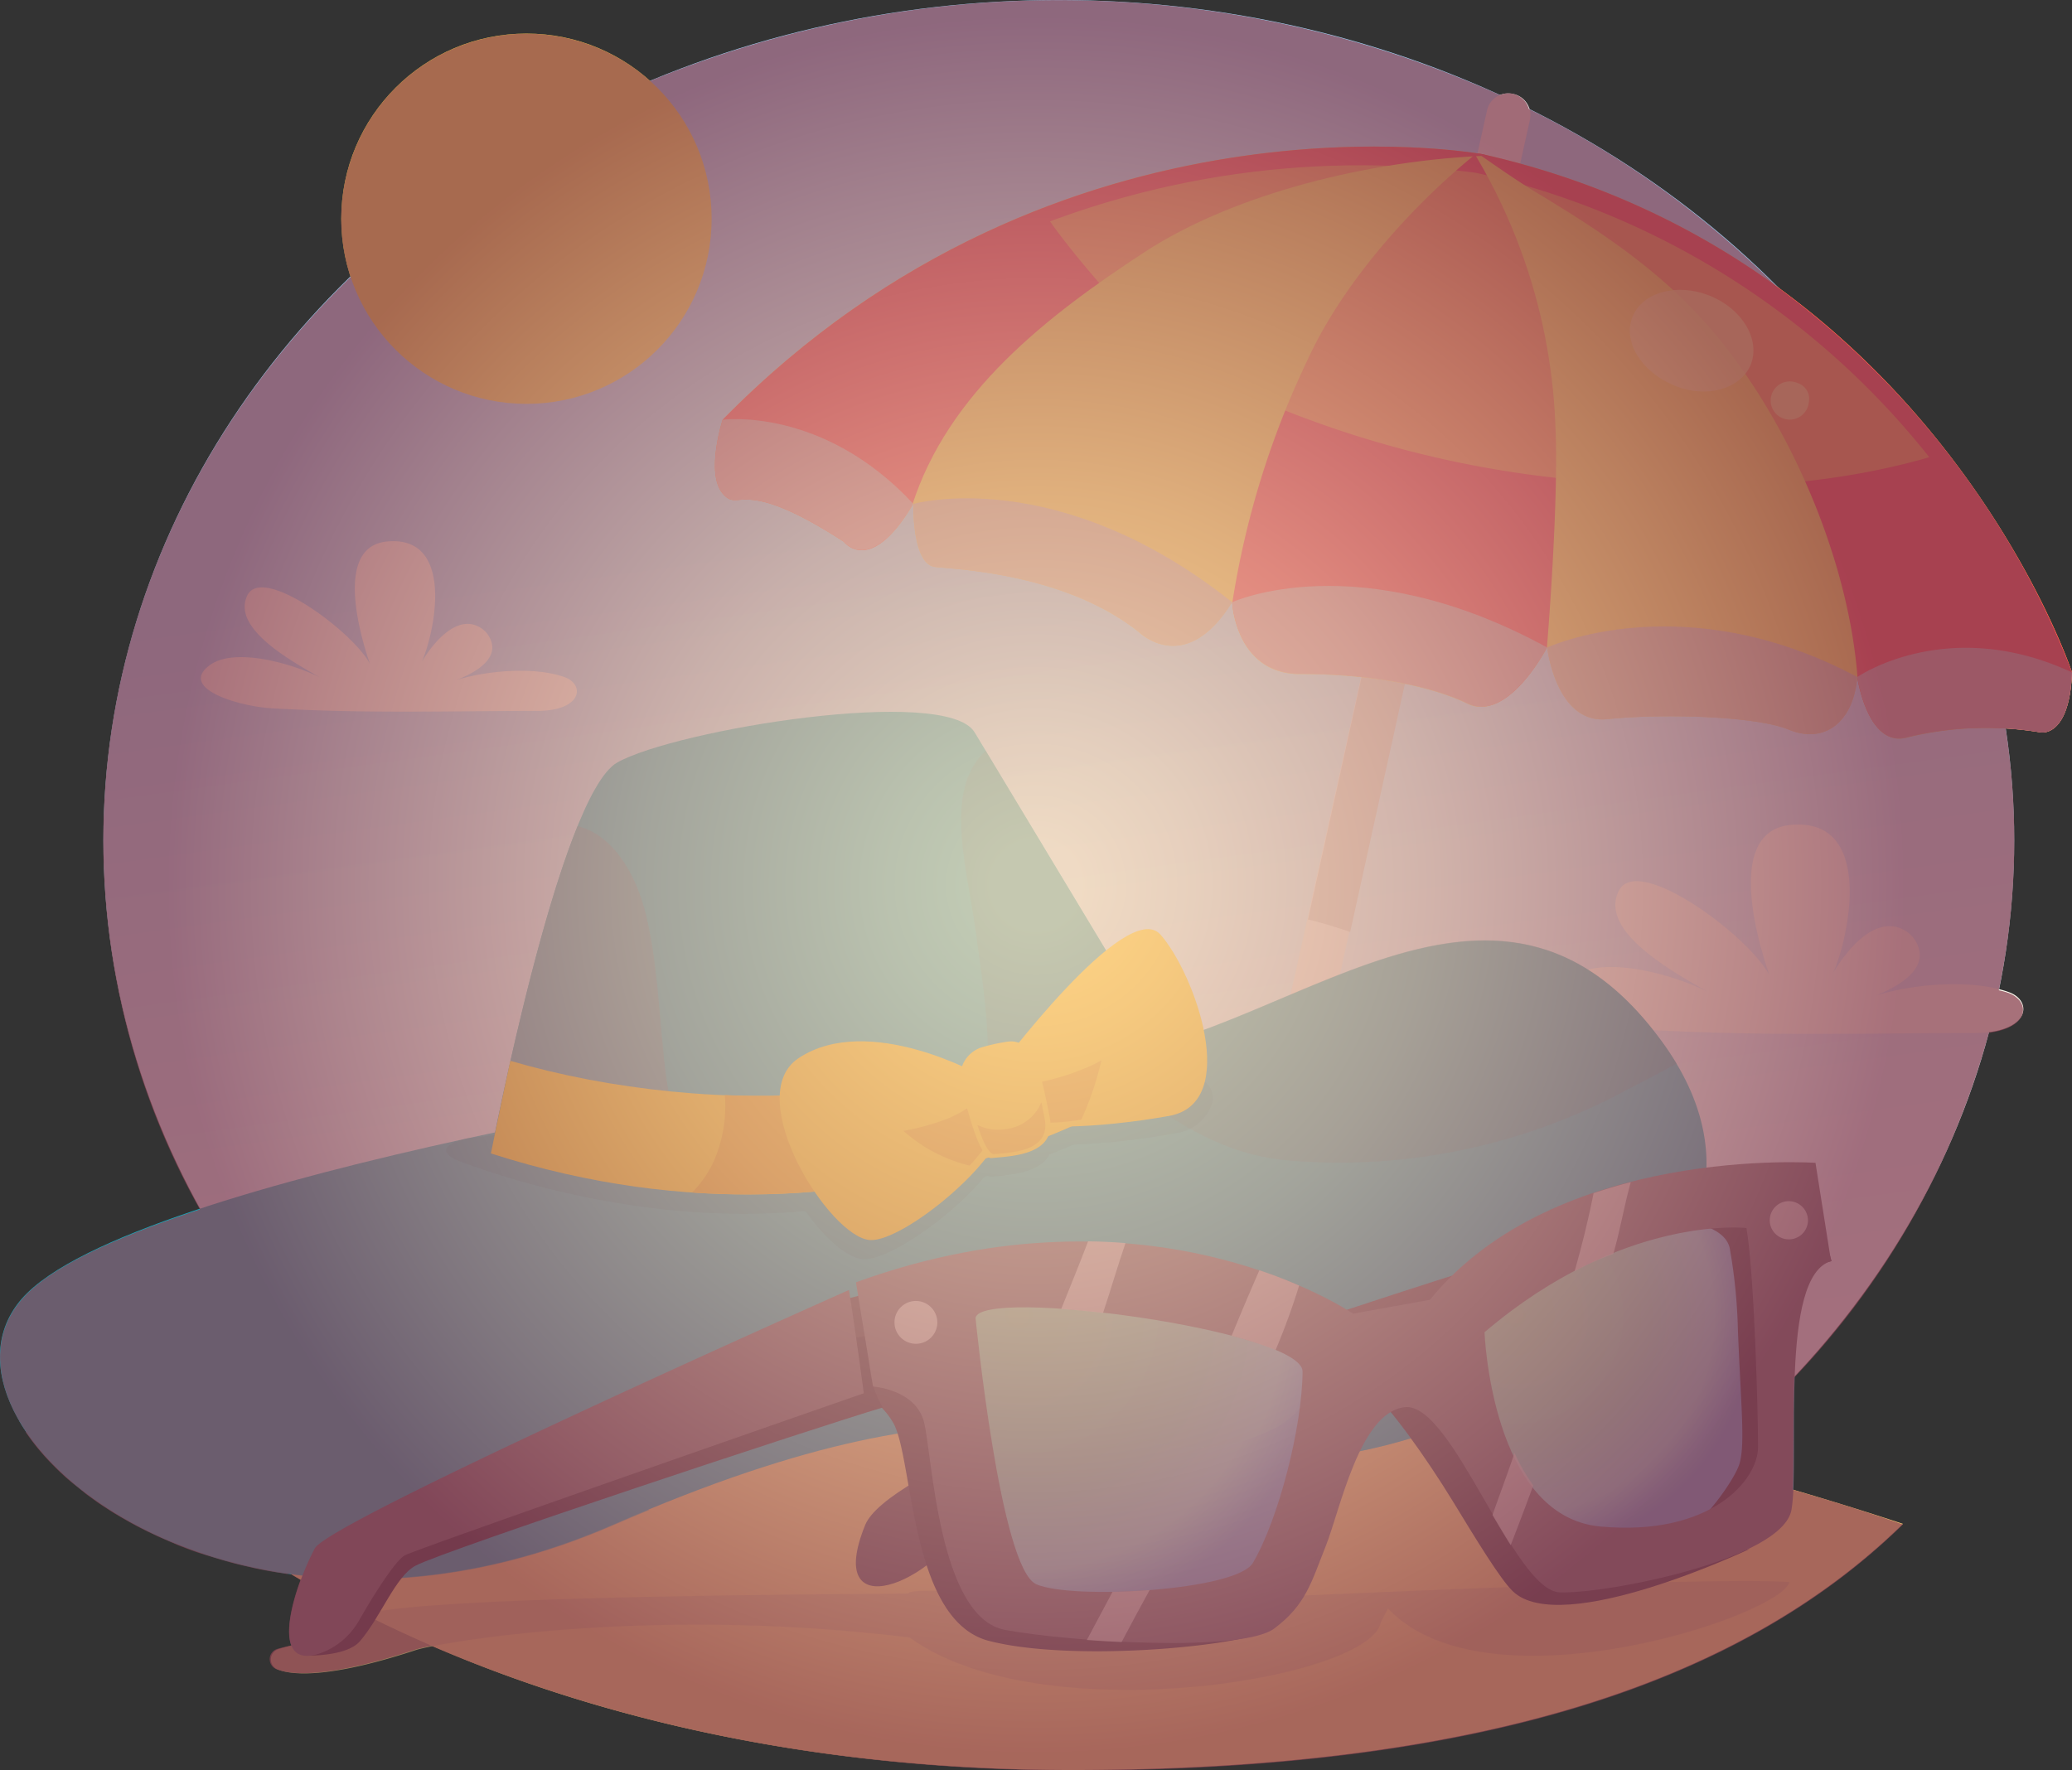 <svg xmlns="http://www.w3.org/2000/svg" xmlns:xlink="http://www.w3.org/1999/xlink" viewBox="0 0 178.92 152.87"><rect x="0" y="0" width="178.92" height="152.87" fill="#333333" stroke="none"/><defs><style>.cls-1{isolation:isolate;}.cls-2{fill:url(#linear-gradient);}.cls-3{fill:#ffd677;}.cls-4{fill:#e8e6e6;}.cls-5{fill:#c8c3c3;}.cls-15,.cls-16,.cls-18,.cls-21,.cls-5,.cls-8{mix-blend-mode:multiply;}.cls-10,.cls-6{fill:#ffdb46;}.cls-7{fill:#ff3e4a;}.cls-11,.cls-26,.cls-28,.cls-30,.cls-34,.cls-8{opacity:0.75;}.cls-9{fill:#c7b8bf;}.cls-10,.cls-11,.cls-12,.cls-14,.cls-26,.cls-28,.cls-30{mix-blend-mode:screen;}.cls-10,.cls-15{opacity:0.55;}.cls-11{fill:#ffe782;}.cls-12{fill:#fffff3;}.cls-13,.cls-15,.cls-16{fill:#0fb0c4;}.cls-14{fill:#298d9f;opacity:0.5;}.cls-16,.cls-18{opacity:0.32;}.cls-17{fill:#2c97ab;}.cls-18{fill:#00798c;}.cls-19{fill:#ffcf08;}.cls-20{fill:#eca900;}.cls-21{fill:#d8b577;opacity:0.65;}.cls-22{fill:#534359;}.cls-23{fill:#433349;}.cls-24{fill:#35233b;}.cls-25{fill:url(#radial-gradient);}.cls-26{fill:url(#radial-gradient-2);}.cls-27{fill:url(#radial-gradient-3);}.cls-28{fill:url(#radial-gradient-4);}.cls-29{fill:#706375;}.cls-30{fill:#dddade;}.cls-31{fill:#66586b;}.cls-32{fill:#cfccd1;}.cls-33{fill:#ffe546;}.cls-34{mix-blend-mode:overlay;fill:url(#radial-gradient-5);}</style><linearGradient id="linear-gradient" x1="342.8" y1="28.25" x2="323.14" y2="170.91" gradientTransform="matrix(-1, 0, 0, 1, 424.66, -25.08)" gradientUnits="userSpaceOnUse"><stop offset="0.29" stop-color="#9ddbff"/><stop offset="0.48" stop-color="#c0e8ff"/><stop offset="0.7" stop-color="#e0f3fe"/><stop offset="0.88" stop-color="#f4fafe"/><stop offset="1" stop-color="#fbfdfe"/></linearGradient><radialGradient id="radial-gradient" cx="371.04" cy="137.64" r="20.78" gradientTransform="translate(3.95 -5.13) rotate(0.96)" gradientUnits="userSpaceOnUse"><stop offset="0" stop-color="#8ad8b4"/><stop offset="0.54" stop-color="#82d5c6"/><stop offset="0.82" stop-color="#8dd5e5"/><stop offset="1" stop-color="#669fe0"/></radialGradient><radialGradient id="radial-gradient-2" cx="371.04" cy="137.64" r="20.78" xlink:href="#radial-gradient"/><radialGradient id="radial-gradient-3" cx="328.18" cy="138.29" r="26.8" xlink:href="#radial-gradient"/><radialGradient id="radial-gradient-4" cx="328.42" cy="138.45" r="27.77" xlink:href="#radial-gradient"/><radialGradient id="radial-gradient-5" cx="331.27" cy="101.52" r="83.2" gradientUnits="userSpaceOnUse"><stop offset="0.04" stop-color="#fed6b0"/><stop offset="0.16" stop-color="#f2c7a7"/><stop offset="0.41" stop-color="#d4a08e"/><stop offset="0.74" stop-color="#a36166"/><stop offset="0.9" stop-color="#8a4152"/></radialGradient></defs><g class="cls-1"><g id="Layer_1" data-name="Layer 1"><ellipse class="cls-2" cx="91.43" cy="72.58" rx="82.5" ry="72.58"/><path class="cls-3" d="M406.13,156.69a287.87,287.87,0,0,0-77.2-14.22c-36.52-1.57-71.71,11.65-71.71,11.65s25.64,23.93,77.54,23.83C369.22,177.88,392,170.52,406.13,156.69Z" transform="translate(-241.81 -25.08)"/><path class="cls-4" d="M372.46,33.19h0a1.87,1.87,0,0,0-2.24,1.41L342,161.63h3.87l28.05-126.2A1.87,1.87,0,0,0,372.46,33.19Z" transform="translate(-241.81 -25.08)"/><path class="cls-5" d="M358.4,105.57l8.27-37.5a7.51,7.51,0,0,1-3.45-1.9l-8.46,38.32C356,104.79,357.21,105.16,358.4,105.57Z" transform="translate(-241.81 -25.08)"/><path class="cls-6" d="M369.84,38.4s-36.5-6.75-65.63,22.93c0,0-1.49,4.61,0,6.37s1.4-1.72,10.47,4.17c0,0,2.27,3,6-3.27,0,0-.14,5.23,1.89,5.45s11.21.58,17.56,5.6c0,0,4,4,8.07-2.56,0,0,.29,6.23,5.9,6.21s11,.9,14.44,2.56S375.41,81,375.41,81s.76,6.67,5.22,6.19,12.7-.31,15.65.91,5.55-.48,5.91-4.55c0,0,.87,6,4.16,5.26A28.73,28.73,0,0,1,418,88.33s2.51.53,2.73-5.18C420.73,83.15,408.81,47.2,369.84,38.4Z" transform="translate(-241.81 -25.08)"/><path class="cls-7" d="M420.73,83.15S408.81,47.2,369.84,38.4l-.42-.07c1.58,1.09,3.2,2.24,5.06,3.38,5,3,9.7,6.09,13.74,10.32,7.48,7.85,13.25,20.92,14,31.74.2,1.08,1.21,5.66,4.12,5A28.73,28.73,0,0,1,418,88.33S420.51,88.86,420.73,83.15Z" transform="translate(-241.81 -25.08)"/><path class="cls-7" d="M369.18,38.43c-5.69,4.64-11.47,11.21-14.46,17.73a75.39,75.39,0,0,0-6.5,21c.06.81.7,6.12,5.89,6.1,5.61,0,11,.9,14.44,2.56s6.7-4.56,6.84-4.83c0,0,1.05-12.59.73-19.17A49.12,49.12,0,0,0,369.18,38.43Z" transform="translate(-241.81 -25.08)"/><path class="cls-7" d="M340.57,46.9c7.85-5.15,19.68-8,29.74-8.38-.16,0-.31-.09-.47-.12,0,0-36.5-6.75-65.63,22.93,0,0-1.49,4.61,0,6.37s1.4-1.72,10.47,4.17c0,0,2.23,3,5.89-3.13C323.67,59,332.22,52.37,340.57,46.9Z" transform="translate(-241.81 -25.08)"/><g class="cls-8"><path class="cls-9" d="M420.73,83.15c-10.75-5-18.54.4-18.54.4s.87,6,4.16,5.26A28.73,28.73,0,0,1,418,88.33S420.51,88.86,420.73,83.15Z" transform="translate(-241.81 -25.08)"/><path class="cls-9" d="M320.69,68.6s-.14,5.23,1.89,5.45,11.21.58,17.56,5.6c0,0,4,4,8.07-2.56C333.08,65.07,320.69,68.6,320.69,68.6Z" transform="translate(-241.81 -25.08)"/><path class="cls-9" d="M304.21,61.33s-1.49,4.61,0,6.37,1.4-1.72,10.47,4.17c0,0,2.27,3,6-3.27C312.85,60.16,304.21,61.33,304.21,61.33Z" transform="translate(-241.81 -25.08)"/><path class="cls-9" d="M348.21,77.09s.29,6.23,5.9,6.21,11,.9,14.44,2.56S375.41,81,375.41,81C359.08,72.07,348.21,77.09,348.21,77.09Z" transform="translate(-241.81 -25.08)"/><path class="cls-9" d="M375.41,81s.76,6.67,5.22,6.19,12.7-.31,15.65.91,5.55-.48,5.91-4.55C387.18,75.54,375.41,81,375.41,81Z" transform="translate(-241.81 -25.08)"/></g><path class="cls-10" d="M337.07,49.92a32.25,32.25,0,0,0,9.76,8A90.3,90.3,0,0,0,377,66.44c10,1.16,21.29,1.06,31.41-1.87A69.25,69.25,0,0,0,369.24,40a76.77,76.77,0,0,0-36.76,4.2C334.09,46.48,336,48.67,337.07,49.92Z" transform="translate(-241.81 -25.08)"/><path class="cls-11" d="M393,56.55c-.86,2.13-3.84,3-6.66,1.81s-4.42-3.78-3.56-5.92,3.85-2.95,6.67-1.82S393.83,54.41,393,56.55Z" transform="translate(-241.81 -25.08)"/><path class="cls-11" d="M398,59.85a1.65,1.65,0,1,1-1-1.7A1.44,1.44,0,0,1,398,59.85Z" transform="translate(-241.81 -25.08)"/><path class="cls-12" d="M412.27,114.3c-9.51,0-17.77.29-28-.27-3.64-.2-10.1-2.17-6.61-4.63,2.92-2.05,10.21.24,13.07,2.15-3.12-1.81-11.07-5.68-9.13-9.54,1.76-3.5,12.78,5.1,13.26,8,0,0-5.07-13,1.54-13.68,8-.79,4.63,11.86,3.19,13.74a13.37,13.37,0,0,1,1.79-2.77c1-1.24,3-3.06,5-1.81a2.61,2.61,0,0,1,1.19,1.85c.22,1.9-2.36,3.14-3.78,3.73,3.12-1,8.28-1.47,11.52-.29C417.4,111.56,417.06,114.3,412.27,114.3Z" transform="translate(-241.81 -25.08)"/><path class="cls-13" d="M313.29,117.67s-60.2,8.83-69.59,19.57,17.39,34.22,51.12,19.49,42.42-6.23,57.27-5.63,48.45-15.26,33.2-36.1-34.76,2.52-51.79,1.38S313.29,117.67,313.29,117.67Z" transform="translate(-241.81 -25.08)"/><path class="cls-14" d="M353.35,125.33a52.2,52.2,0,0,0,28.94-6.12c1.32-.68,2.79-1.44,4.29-2.27a23.28,23.28,0,0,0-1.29-1.94c-14.6-20-33.11.6-49.61,1.38C341.2,120.22,345.79,124.76,353.35,125.33Z" transform="translate(-241.81 -25.08)"/><path class="cls-15" d="M273,145c-8.85,1.9-20.43,5.5-29.54,2.79,5.88,10.13,26.76,19.71,51.35,9,1.05-.46,2.06-.88,3.06-1.29C288.78,150.31,284.84,142.41,273,145Z" transform="translate(-241.81 -25.08)"/><path class="cls-16" d="M361.14,134.26c-3.87.9-22.34,8.6-27.82,10.46-2.95,1-5.95,2.34-9,3.56,11.79-.92,18.61,2.45,27.77,2.82,9.35.37,26.1-5.77,33.45-15.57C380.32,129.21,370.54,132.05,361.14,134.26Z" transform="translate(-241.81 -25.08)"/><path class="cls-13" d="M284.2,124.68s5.91-30.93,10.92-33.75,28.4-6.68,30.85-2.6l17.48,29S318.69,135.75,284.2,124.68Z" transform="translate(-241.81 -25.08)"/><path class="cls-14" d="M325,125.66a60.72,60.72,0,0,0,18.42-8.32L326.93,89.92c-3.71,3.47-1.6,10-.81,16,.66,5,1.69,10.77.29,15.77A33.52,33.52,0,0,1,325,125.66Z" transform="translate(-241.81 -25.08)"/><path class="cls-15" d="M323.25,116.64c-1.93-4.54-3.12-9.53-5.43-13.9C316.06,99.4,310.87,93,309,100c-.26.93-.53,1.85-.79,2.77-1.72,5.93-2.92,17.25-6.94,25.29a69.45,69.45,0,0,0,26.15-3.08A41.91,41.91,0,0,1,323.25,116.64Z" transform="translate(-241.81 -25.08)"/><path class="cls-17" d="M299.35,118.17c-.6-4.51-.66-9.22-1.66-13.67-.85-3.82-2.89-7.3-6-8.07-3.93,9.66-7.48,28.25-7.48,28.25a72.75,72.75,0,0,0,18.8,3.45A24.52,24.52,0,0,1,299.35,118.17Z" transform="translate(-241.81 -25.08)"/><path class="cls-18" d="M337.79,116.89c-2.25-2.44-4.72-2.62-8.25,1.55a2,2,0,0,0-1-.11,17,17,0,0,0-2.4.53,2.62,2.62,0,0,0-1.64,1.61c-3.15-1.35-10-3.67-14.78-.65a3.82,3.82,0,0,0-1.7,3.27c-1.66,0-3.32,0-5,0h0a87.11,87.11,0,0,1-14-1.61c-.85,1.42-6.73,1.89-6.73,1.89-1.48.33-3,1-1,1.92,4,1.53,16.37,5.66,30.07,4.38,1.65,2.34,3.62,4.09,5,4.16,2.26.1,7.77-3.82,10.44-7.1l.32-.1a.51.51,0,0,0,.25.09c1.17-.15,4.2-.21,5.06-1.93.73-.28,1.42-.57,2.09-.85a61.79,61.79,0,0,0,8.86-1,3.77,3.77,0,0,0,3.16-2.81C346.65,116.29,339.7,119,337.79,116.89Z" transform="translate(-241.81 -25.08)"/><path class="cls-19" d="M285.88,116.7c-1,4.61-1.68,8-1.68,8,34.49,11.07,59.25-7.34,59.25-7.34s-2.24-3.7-5.12-8.49C328.21,121.49,302.84,121.68,285.88,116.7Z" transform="translate(-241.81 -25.08)"/><path class="cls-20" d="M315.52,122.2a19.71,19.71,0,0,1-1.07-2.81,73,73,0,0,1-10.05.27,11.82,11.82,0,0,1-1.09,6,9.62,9.62,0,0,1-1.73,2.41,69.43,69.43,0,0,0,14.47-.52,21.79,21.79,0,0,1-.55-4.76C315.5,122.57,315.51,122.38,315.52,122.2Z" transform="translate(-241.81 -25.08)"/><path class="cls-19" d="M327.82,117.65s11.27-15.16,14.2-11.85,7,14.54.74,15.66-12.61,1.26-13.72.18S327.82,117.65,327.82,117.65Z" transform="translate(-241.81 -25.08)"/><path class="cls-20" d="M335.18,121.78a26.2,26.2,0,0,0,1.74-5.12,12.33,12.33,0,0,1-1.74.81,20,20,0,0,1-7.19,1.45,4.68,4.68,0,0,0,1,2.33C329.64,121.87,331.68,122.37,335.18,121.78Z" transform="translate(-241.81 -25.08)"/><path class="cls-19" d="M326.57,118s-9.73-5.53-15.79-1.54c-5,3.29,2.66,15.53,6.17,15.72,2.95.16,11.73-7.19,11.38-10.16S327.44,118.44,326.57,118Z" transform="translate(-241.81 -25.08)"/><path class="cls-20" d="M325.53,125.75c1.54-1.65,2.61-3.29,2.48-4.36a11.44,11.44,0,0,0-.52-2.54,9.77,9.77,0,0,1-4,2.9,21,21,0,0,1-3.67,1A13.3,13.3,0,0,0,325.53,125.75Z" transform="translate(-241.81 -25.08)"/><path class="cls-19" d="M326.5,115.56a2.68,2.68,0,0,0-1.7,3.15c.56,2.41,1.65,6.52,2.65,6.39,1.41-.17,5.68-.15,5-3.54s-1.28-6.89-3.67-6.51A15.68,15.68,0,0,0,326.5,115.56Z" transform="translate(-241.81 -25.08)"/><path class="cls-20" d="M328.53,122.61a4,4,0,0,1-2.32-.37c.45,1.4,1,2.58,1.48,2.52,1.22-.15,4.9-.13,4.33-3.06-.1-.47-.19-1-.29-1.42A3.79,3.79,0,0,1,328.53,122.61Z" transform="translate(-241.81 -25.08)"/><path class="cls-21" d="M351.6,163c-5.8.54-12.81,1.5-18.56.44-4.43-.82-12.9-1.28-12.77-.74-.14.07-37.15.05-46,1.57-3,1.09-4.94,1.9-5.19,2.24s-2,.62-3.22,1a.93.93,0,0,0-.11,1.74c1.5.62,5,.64,12-1.67,1.77-.57,19.85-3.87,42.62-1.07,11.23,8.18,39.2,3.68,40.63-1.16.12-.4.43-.83.66-1.36,8.51,9.06,33.87.68,34.67-2.27C389.73,161.21,352.12,163,351.6,163Z" transform="translate(-241.81 -25.08)"/><path class="cls-22" d="M397.71,126.06s-77.57,21.82-81.19,30.73,6,5.13,9-.79,74.45-22,74.45-22Z" transform="translate(-241.81 -25.08)"/><path class="cls-23" d="M392.89,158.86s-16.27,7.72-20.46,3.64c-1.08-1.05-3.14-4.44-5.19-7.8-2.25-3.68-5.5-8.27-7.18-9.59-3.11-2.44,8.11-1.68,9.65,3.4.74,2.44.91,8.28,5.74,10.35C380.66,161.08,390.6,159.42,392.89,158.86Z" transform="translate(-241.81 -25.08)"/><path class="cls-23" d="M328.5,163.38c-.41-1.59-4.19-17.43-4.67-19.53-.32-1.46-1-6.76-2.85-8.7a31.09,31.09,0,0,1-7.36,2.38l1.52,7.4a6.7,6.7,0,0,1,3.78,3c1.79,3,1.38,17.09,8.29,18.87s20.68.59,24-.82l0-2.54S328.9,165,328.5,163.38Z" transform="translate(-241.81 -25.08)"/><path class="cls-23" d="M345.41,138.64s6.57,3.36,6.68,7.27-1.46,14.93-6.68,17c0,0,5.68.69,6.42-.67s4.83-17.5,4.23-20.12S349.33,137.62,345.41,138.64Z" transform="translate(-241.81 -25.08)"/><path class="cls-24" d="M316.65,140.48c-4.27.07-34,12.77-38.06,14.12-3.3,1.09-10.27,13-10.52,13.47,0,0,3.62.14,4.81-1.23,1.83-2.12,3.07-5.62,4.82-6.54,2.56-1.35,34.74-12,40.34-13.66C316.81,144.56,316.9,142.93,316.65,140.48Z" transform="translate(-241.81 -25.08)"/><path class="cls-25" d="M395.48,129.9s-11.44-5.56-28.8,8.31c0,0,1.1,25.3,17.66,21,9.86-2.54,11.11-7.59,10.9-14.88S395.48,129.9,395.48,129.9Z" transform="translate(-241.81 -25.08)"/><path class="cls-26" d="M387.3,140.61c3.32-3.34,4.52-7.41,6.4-11.3-3.85-.95-13.68-1.75-27,8.9a42.67,42.67,0,0,0,.95,6.62C372.69,147,384.47,143.47,387.3,140.61Z" transform="translate(-241.81 -25.08)"/><path class="cls-27" d="M323.43,138.32s11.45-7.55,32.43,3c0,0,2.91,25.16-15.67,23.92-11.05-.74-13.21-5.49-14.16-12.72S323.43,138.32,323.43,138.32Z" transform="translate(-241.81 -25.08)"/><path class="cls-28" d="M334.87,147.3c4.27,2.13,9.34,3.61,14.12,2.26,4.6-1.3,6.14-3.33,7-7.46a4,4,0,0,1,.26-.83c-16.38-7.92-28.15-5.16-31.58-3.61C327.56,141.24,330.21,145,334.87,147.3Z" transform="translate(-241.81 -25.08)"/><path class="cls-23" d="M381.43,130.25s9.09-.65,9.75,2.66a46.28,46.28,0,0,1,.7,7c.25,6.45.65,9.91.13,11.61-.4,1.32-3.18,5.32-5.15,6.15s8.12-1.71,8.25-6.31.12-17-.08-17.64C393,127.07,386.94,129.29,381.43,130.25Z" transform="translate(-241.81 -25.08)"/><path class="cls-29" d="M399.92,134l-1.34-8.49s-22.43-1.55-33.29,11.83l-6.64,1.2s-17.38-12-42.93-2.71l1.48,9s3.68.24,4.4,3.07,1.23,16.88,7,17.95,20.48,1.94,23.23-.11,3.21-4,4.46-7.13,2.92-11.56,6.82-12c4.13-.47,9.39,15.87,13.4,16s19.26-2.82,20-7.15S395.4,135.32,399.92,134ZM350,160.06c-1.4,2.4-15.57,3.21-18.7,1.85s-5.25-23-5.25-23c.37-2.71,28.3,1.09,28.24,4.64C354.25,148.37,352.2,156.33,350,160.06Zm30-3.14c-9.42-.87-10-16.78-10-16.78,12-10.22,22.62-9,22.62-9,.69,4.13,1,16,1,18.91S389.47,157.79,380,156.92Z" transform="translate(-241.81 -25.08)"/><path class="cls-30" d="M339,132.44c-1-.08-2.11-.14-3.23-.15-.76,2-1.54,3.89-2.32,5.84,1.14.08,2.36.2,3.61.34C337.72,136.51,338.3,134.46,339,132.44Z" transform="translate(-241.81 -25.08)"/><path class="cls-30" d="M352.85,139.45c.06-.18.13-.36.2-.54.34-.93.65-1.86.94-2.8-1-.44-2.13-.89-3.43-1.32q-1.23,2.81-2.4,5.66a29.43,29.43,0,0,1,3.8,1.23C352.27,140.94,352.57,140.19,352.85,139.45Z" transform="translate(-241.81 -25.08)"/><path class="cls-30" d="M379.42,128.13c-.45,2.25-1,4.5-1.64,6.74a25.24,25.24,0,0,1,3.34-1.5c.53-1.78,1-4.41,1.51-6.19C381.57,127.45,380.5,127.77,379.42,128.13Z" transform="translate(-241.81 -25.08)"/><path class="cls-30" d="M370.69,155.93c.53.9,1.05,1.78,1.57,2.6q1-2.57,1.95-5.16a15.82,15.82,0,0,1-1.62-2.81C372,152.35,371.31,154.14,370.69,155.93Z" transform="translate(-241.81 -25.08)"/><path class="cls-30" d="M341.08,162.41c-1.08.08-2.16.13-3.2.15l-2.22,4.16c1,.08,2,.13,3,.18Q339.85,164.65,341.08,162.41Z" transform="translate(-241.81 -25.08)"/><path class="cls-31" d="M315.12,136.49S270.31,156.4,269,158.8c-1.82,3.4-4.28,11.06.84,8.92a6.32,6.32,0,0,0,3-2.73c1.14-2,3.1-5.14,3.93-5.58,1.2-.63,39.63-14,39.63-14S315.75,140.49,315.12,136.49Z" transform="translate(-241.81 -25.08)"/><path class="cls-32" d="M322.75,139.34a1.85,1.85,0,1,1-1.81-1.9A1.86,1.86,0,0,1,322.75,139.34Z" transform="translate(-241.81 -25.08)"/><path class="cls-32" d="M397.93,130.52a1.65,1.65,0,1,1-1.62-1.7A1.67,1.67,0,0,1,397.93,130.52Z" transform="translate(-241.81 -25.08)"/><path class="cls-12" d="M288.17,86.48c-7.74,0-14.46.24-22.82-.22-3-.17-8.22-1.76-5.37-3.77,2.37-1.67,8.3.2,10.63,1.75-2.54-1.47-9-4.62-7.43-7.76,1.43-2.84,10.39,4.15,10.78,6.5,0,0-4.12-10.6,1.25-11.13,6.5-.64,3.77,9.65,2.6,11.18a10.93,10.93,0,0,1,1.45-2.25c.84-1,2.44-2.49,4.05-1.48a2.15,2.15,0,0,1,1,1.51c.18,1.55-1.92,2.55-3.08,3,2.54-.8,6.74-1.2,9.38-.23C292.34,84.25,292.06,86.48,288.17,86.48Z" transform="translate(-241.81 -25.08)"/><circle class="cls-33" cx="45.46" cy="18.89" r="15.99"/><path class="cls-34" d="M395.33,49.91a81.67,81.67,0,0,0-21.5-15.42,1.85,1.85,0,0,0-1.37-1.3h0a1.78,1.78,0,0,0-1.12.1,92.65,92.65,0,0,0-73.39-1.22A16,16,0,0,0,272.08,49c-13.26,12.88-21.35,30-21.35,48.72a65.28,65.28,0,0,0,8.34,31.81c-7.21,2.38-13,5-15.37,7.76-2.75,3.15-2.37,7.39.35,11.44l0,.07a19.88,19.88,0,0,0,2.17,2.65l.15.15c.26.27.54.54.83.81l.14.13c.58.53,1.21,1,1.87,1.55l.12.09.91.66.46.31.93.6.53.31c.52.31,1.06.61,1.61.9l.77.39.89.42.91.4.84.36c.55.22,1.11.43,1.69.63l.75.24,1.25.38.81.23c.49.13,1,.26,1.51.37l.56.13c.68.15,1.38.28,2.09.39l.7.11.34,0,.88.52c-.77,2.09-1.29,4.41-.8,5.66-.42.09-.83.19-1.2.3a.93.93,0,0,0-.11,1.74c1.5.62,5,.64,12-1.67.22-.07.71-.19,1.42-.33C292,172.79,310.49,178,334.76,178c34.46-.07,57.27-7.43,71.37-21.26,0,0-3.45-1.25-9.52-3,.1-2.47,0-6.16.14-9.69a69.42,69.42,0,0,0,16.8-29.77c3.54-.45,3.63-2.73,1.68-3.45-.25-.09-.54-.16-.82-.23A63.11,63.11,0,0,0,415,88c.95.06,1.94.16,3,.33,0,0,2.51.53,2.73-5.18A75,75,0,0,0,395.33,49.91Z" transform="translate(-241.81 -25.08)"/></g></g></svg>